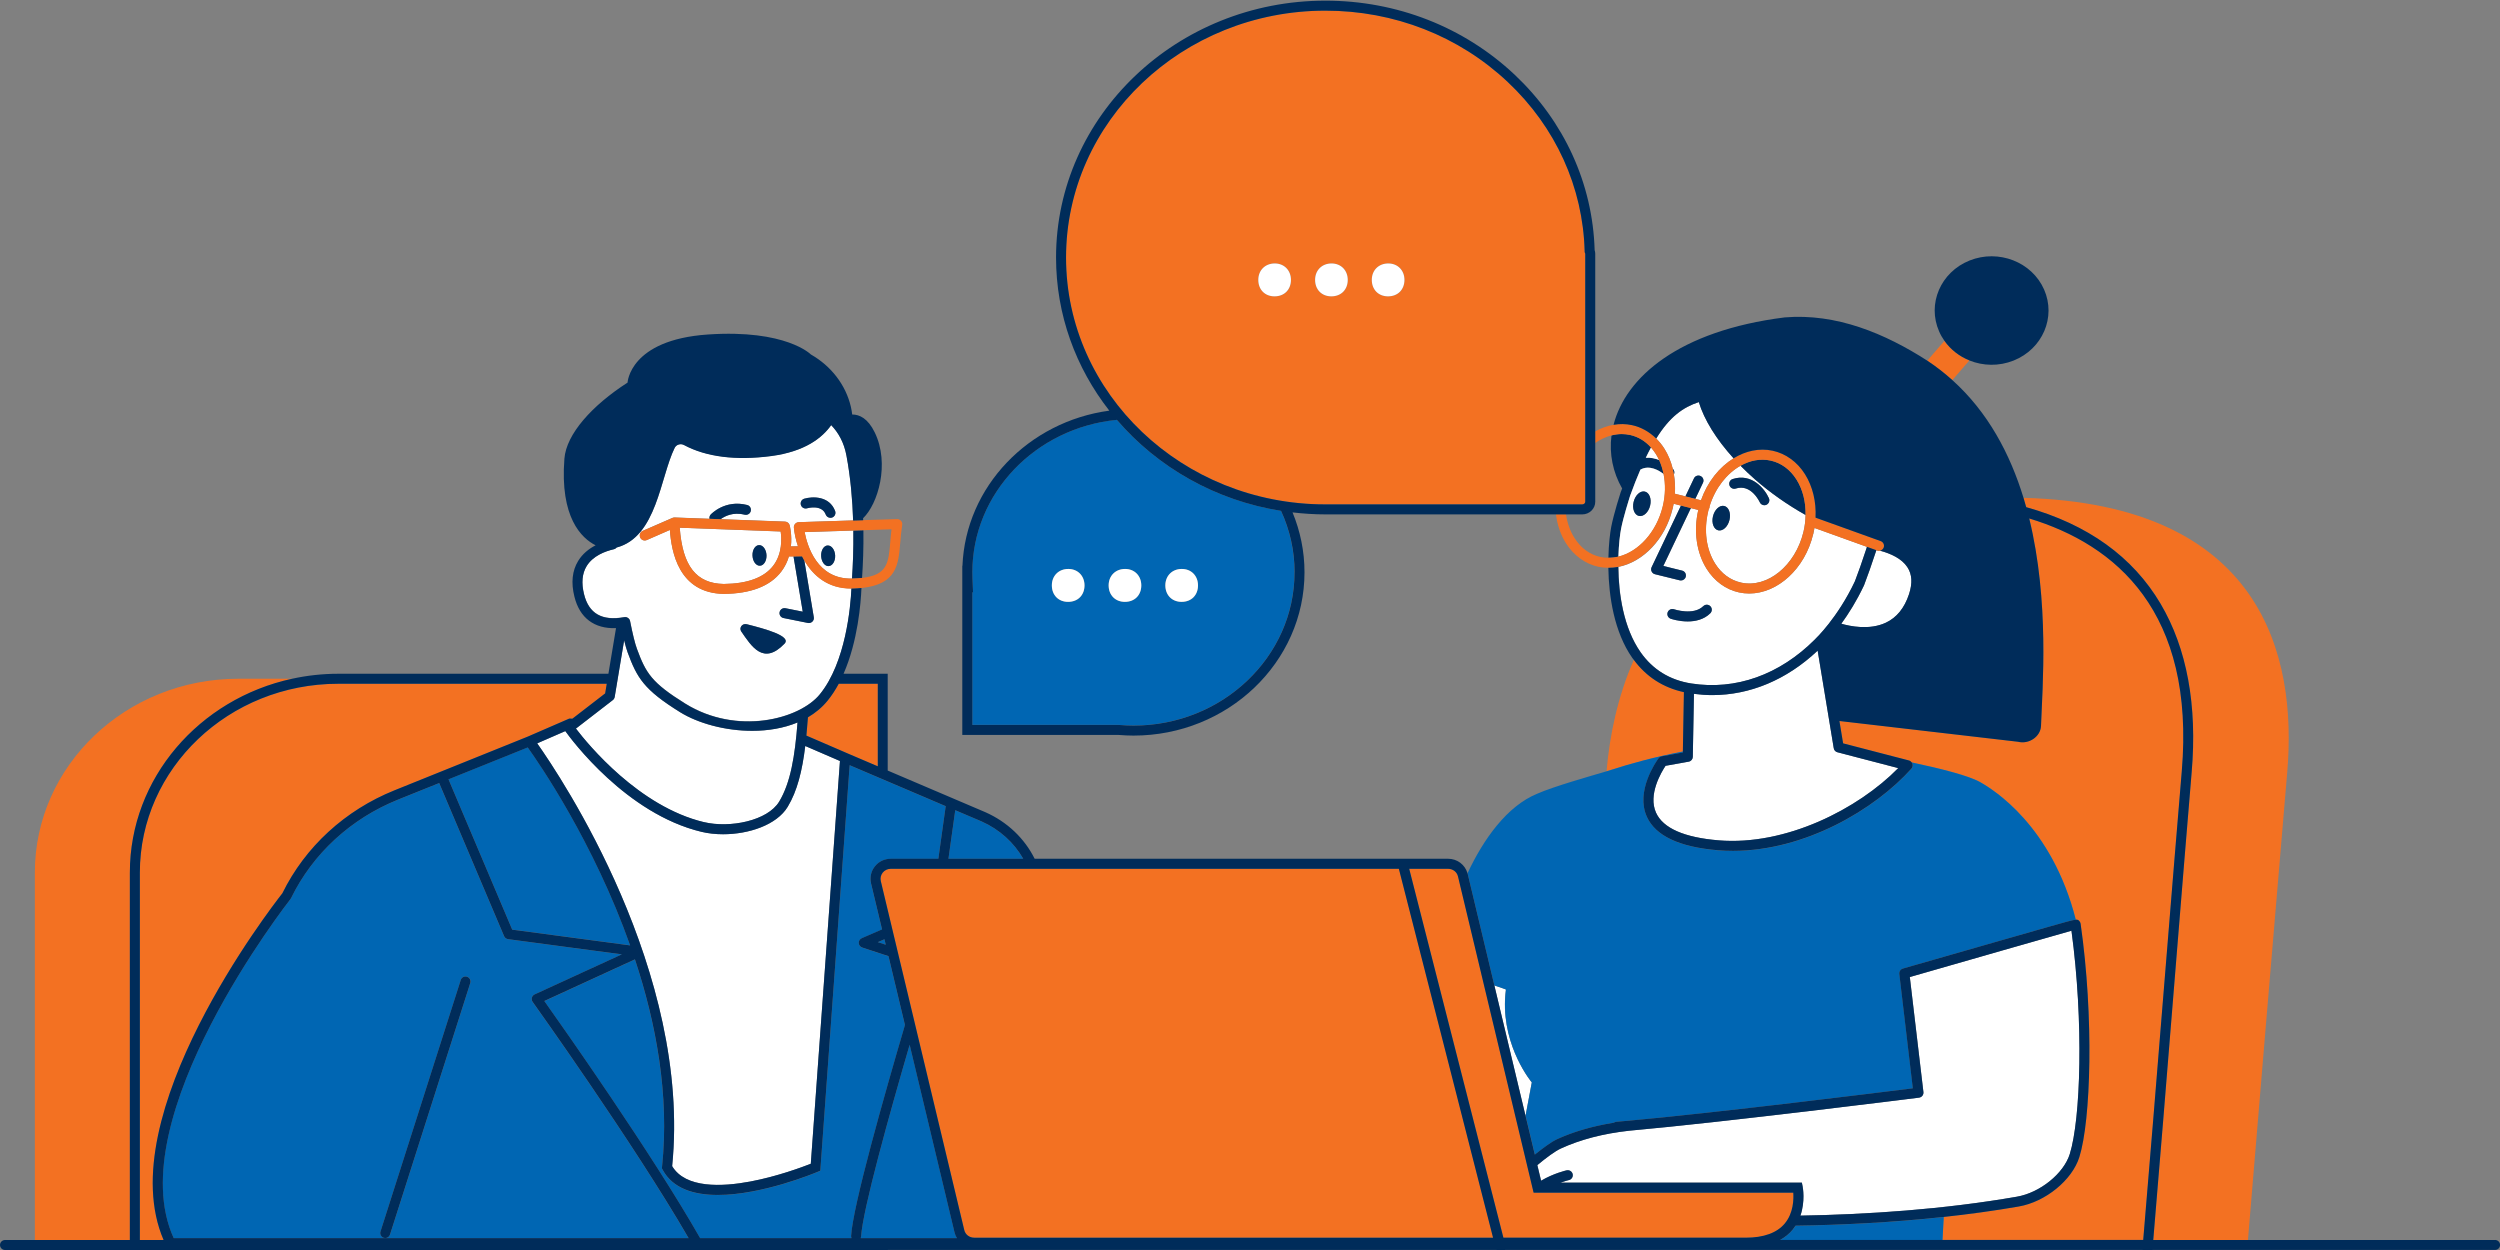 <?xml version="1.0" encoding="UTF-8"?>
<svg id="Ebene_1" data-name="Ebene 1" xmlns="http://www.w3.org/2000/svg" viewBox="0 0 500 250">
  <rect x="0" y="0" width="500" height="250" fill="#808080" stroke="none"/>
  <defs>
    <style>
      .cls-1 {
        fill: none;
      }

      .cls-1, .cls-2, .cls-3, .cls-4, .cls-5 {
        stroke-width: 0px;
      }

      .cls-2 {
        fill: #f37122;
      }

      .cls-3 {
        fill: #0066b3;
      }

      .cls-4 {
        fill: #fff;
      }

      .cls-5 {
        fill: #002c5a;
      }
    </style>
  </defs>
  <path class="cls-1" d="M316.45,102.88h-3.22c.25,1.73.81,3.34,1.68,4.72,1.28,2.03,3.08,3.35,5.2,3.82.52.11,1.05.16,1.58.16.06-2.7.32-4.92.57-6.21.5-2.61,1.83-6.74,1.89-6.91.02-.05.04-.11.06-.15.08-.21.15-.4.23-.6-1.84-3.22-2.6-6.88-2.12-10.6-1.14.29-2.24.81-3.26,1.53v11.72c0,1.39-1.17,2.53-2.6,2.53Z"/>
  <path class="cls-1" d="M172.42,115.58c5.07-.58,5.28-2.94,5.64-7.22.06-.77.13-1.62.24-2.5l-5.61.18c.04,3.52-.08,6.78-.27,9.54Z"/>
  <path class="cls-2" d="M415.15,183.94c.4-.04.51.06.68.22.16.15.26.36.3.58,2.69,18.83,2.04,39.34-.25,46.67-1.44,4.61-6.77,8.96-12.12,9.89-4.98.87-10.01,1.55-15.01,2.09l-.25,4.6h40.15c1.15-13.5,2.75-33.18,4.3-52.26,1.37-16.88,2.67-32.83,3.41-41.44,2.74-32-13.2-45.35-30.51-50.6,4.07,16.61,2.64,33.8,2.36,41.49-.08,2.13-2.4,3.73-4.61,3.17l-35.71-4.15.74,4.47,13.16,3.42c.22.06.41.2.55.38,5.76,1.22,11.37,2.63,13.67,3.93,2.62,1.48,14.35,8.7,19.15,27.52Z"/>
  <path class="cls-2" d="M432.13,120.76c5.27,8.93,7.36,20.27,6.21,33.71-.74,8.61-2.03,24.55-3.4,41.43-1.54,19-3.14,38.6-4.28,52.1h18.93c.92-11.05,5.87-70.47,7.86-93.61,1.99-23.32-5.03-53.53-52.73-54.82.19.62.36,1.24.54,1.87,12.29,3.44,21.32,9.91,26.88,19.33Z"/>
  <path class="cls-2" d="M336.58,150.29l.21-11.86c-4.15-.91-7.52-3.07-10.02-6.46-3.26,7.38-4.84,15.14-5.46,22.27.46-.14.84-.25,1.08-.33,3.47-1.12,8.45-2.52,14.19-3.62Z"/>
  <path class="cls-4" d="M301.01,199.85c.03-.64.09-1.29.17-1.95-.02-.04-.95-.35-2.31-.81l6.23,26.06,1.25-6.66s-5.8-6.91-5.35-16.63Z"/>
  <path class="cls-3" d="M298.88,197.09c1.36.46,2.29.78,2.31.81-.09.66-.14,1.31-.17,1.95-.45,9.73,5.35,16.63,5.35,16.63l-1.25,6.66,1.86,7.78c1.85-1.48,3.44-2.61,4.32-3.02,3.36-1.55,7.2-2.67,11.43-3.35.26-.12.44-.19.52-.19.75-.06,1.56-.13,2.38-.21.03,0,.07,0,.1-.01,0,0,.01,0,.02,0,17.62-1.58,50.71-5.71,56.83-6.48l-2.7-22.87c-.06-.49.25-.94.72-1.08,0,0,8.56-2.46,17.12-4.91,4.28-1.23,8.56-2.45,11.78-3.37,3.62-1.03,5.02-1.43,5.66-1.49-4.79-18.82-16.53-26.05-19.15-27.52-2.3-1.29-7.91-2.71-13.67-3.93.07.09.12.19.16.3.1.33.02.7-.21.96-7.33,8.18-21.31,16.44-35.68,16.44-1,0-2.01-.04-3.02-.12-7.69-.64-12.47-2.89-14.2-6.68-2.33-5.12,1.85-11.06,2.33-11.72.15-.21.38-.35.63-.39l4.23-.76v-.21c-5.74,1.1-10.72,2.49-14.18,3.62-.24.08-.61.19-1.08.33-3.11.92-10.56,3.02-13.89,4.49-6,2.46-10.69,9-13.93,15.91.02.07.05.13.06.19l5.32,22.26Z"/>
  <path class="cls-3" d="M359.12,245.14c-.17.27-.36.53-.57.79-.69.84-1.54,1.52-2.52,2.07h32.47l.25-4.6c-10.29,1.12-20.43,1.61-29.63,1.74Z"/>
  <path class="cls-4" d="M366.75,149.65l-3.22-19.52c-6.17,5.81-13.51,8.89-21.11,8.89-1.21,0-2.42-.1-3.63-.25l-.23,12.59c0,.48-.35.88-.82.97l-4.63.83c-.83,1.24-3.55,5.76-1.9,9.39,1.41,3.09,5.63,4.95,12.54,5.52,13.38,1.11,27.86-6.25,35.9-14.45l-12.16-3.17c-.38-.1-.67-.42-.73-.8Z"/>
  <path class="cls-2" d="M390.47,76.02l3.4-3.93c-1.99-.8-3.74-2.14-4.99-3.91l-3.43,3.96c.05.03.1.06.15.1,1.75,1.17,3.37,2.44,4.87,3.79Z"/>
  <path class="cls-5" d="M393.87,72.09c2.73,1.1,5.9,1.2,8.85.02,5.8-2.32,8.53-8.68,6.1-14.2-2.43-5.53-9.11-8.12-14.9-5.81-5.8,2.32-8.53,8.68-6.09,14.2.29.67.65,1.29,1.06,1.87,1.25,1.77,3,3.11,4.99,3.91Z"/>
  <path class="cls-5" d="M324.43,97.69c-.08.21-.15.39-.23.6-.03.05-.05.1-.06.15-.06.17-1.38,4.3-1.89,6.91-.25,1.29-.51,3.51-.57,6.21.67,0,1.34-.07,2-.23.07-2.43.31-4.42.54-5.6.43-2.25,1.56-5.85,1.79-6.55.01-.03.02-.05.03-.08.7-1.92,1.38-3.64,2.04-5.18,1.84-1.03,3.8.22,4.65.89-.2-.99-.49-1.94-.9-2.81-.83-.33-1.74-.53-2.68-.46.35-.73.7-1.41,1.05-2.05-1.16-1.3-2.59-2.16-4.22-2.51-.54-.12-1.09-.17-1.64-.17-.69,0-1.37.1-2.04.27-.48,3.72.28,7.38,2.12,10.6Z"/>
  <path class="cls-4" d="M375.46,110.12l-.2-.07c-.02.06-.03.1-.05.17-.91,2.76-1.71,5.04-2.4,6.83-1.49,3.17-3.12,5.74-4.55,7.7,1.71.5,5.62,1.34,8.9-.2,2.17-1.01,3.73-2.93,4.64-5.7.72-2.2.62-3.97-.32-5.4-1.13-1.73-3.33-2.73-5.49-3.31-.17.03-.35.04-.53-.02Z"/>
  <path class="cls-4" d="M328.08,93.93c-.67,1.54-1.34,3.26-2.04,5.18,0,.03-.02.05-.03.08-.22.71-1.35,4.31-1.79,6.55-.23,1.17-.46,3.17-.54,5.6,4.01-.97,7.64-4.87,8.89-10.09.53-2.2.56-4.41.16-6.43-.85-.68-2.81-1.92-4.65-.89ZM330.03,101.1c-.32,1.35-1.31,2.28-2.23,2.09-.91-.2-1.4-1.45-1.08-2.79.32-1.35,1.31-2.28,2.23-2.09.91.19,1.4,1.45,1.08,2.79Z"/>
  <path class="cls-4" d="M334.55,93.75s.02.02.03.02c.3.3.37.74.21,1.11.21,1.25.28,2.55.19,3.87l2.1.53,1.71-3.6c.24-.5.83-.71,1.33-.47.5.24.71.83.47,1.33l-1.54,3.23,1.16.29c1.28-3.69,3.67-6.64,6.51-8.39-3.45-3.8-5.88-7.72-6.95-11.25-3.15,1.05-5.82,2.93-8.52,7.29.61.6,1.17,1.28,1.64,2.04.76,1.21,1.31,2.56,1.67,4Z"/>
  <path class="cls-4" d="M331.83,92.01c-.19-.41-.4-.81-.64-1.19-.3-.48-.63-.91-.98-1.31-.35.64-.7,1.31-1.05,2.05.94-.08,1.85.13,2.68.46Z"/>
  <path class="cls-4" d="M348.22,116.52c5.27,1.15,10.85-3.41,12.47-10.16.27-1.13.4-2.26.42-3.37-3.63-2.04-7.07-4.45-10.15-7.15-1.01-.88-1.96-1.79-2.86-2.7-2.73,1.54-5.05,4.43-6.18,8.08,0,.1,0,.19-.03.29-.03.12-.08.23-.15.33-.04.14-.07.28-.11.42-.91,3.79-.4,7.6,1.38,10.44,1.28,2.03,3.08,3.35,5.2,3.81ZM346.54,95.8c3.81-1.24,6.41,1.97,7.24,3.83.23.5,0,1.1-.5,1.32-.13.06-.27.09-.41.09-.38,0-.74-.22-.91-.59-.07-.15-1.75-3.74-4.81-2.75-.53.17-1.09-.12-1.26-.64s.12-1.09.64-1.26ZM342.59,103.28c.32-1.35,1.31-2.28,2.23-2.09.91.19,1.4,1.45,1.08,2.79-.32,1.35-1.31,2.28-2.23,2.09-.91-.2-1.4-1.45-1.08-2.79Z"/>
  <path class="cls-4" d="M362.64,106.83c-1.66,6.96-7.14,11.87-12.79,11.87-.68,0-1.37-.07-2.05-.22-2.62-.57-4.92-2.24-6.46-4.7-2.04-3.25-2.65-7.54-1.68-11.79l-1.48-.37-5.51,11.58,3.76.93c.54.13.86.67.73,1.21-.11.46-.52.76-.97.76-.08,0-.16,0-.24-.03l-4.95-1.22c-.29-.07-.54-.27-.66-.54-.13-.27-.13-.59,0-.86l5.87-12.32-1.47-.37c-.06.32-.13.64-.2.97-1.47,6.15-5.94,10.69-10.86,11.66.06,5.39,1.03,12.18,4.46,17.07,2.43,3.46,5.83,5.56,10.12,6.24,8.9,1.4,17.69-1.73,24.76-8.82.02-.03.05-.05.07-.08.04-.04,4.45-4.18,7.91-11.53.65-1.7,1.44-3.94,2.32-6.6.03-.11.05-.2.08-.3l-10.49-3.78c-.07.41-.15.83-.25,1.24ZM342.06,122.65c-1.3,1.28-3.02,1.63-4.52,1.63-1.79,0-3.28-.5-3.39-.54-.52-.18-.8-.75-.62-1.27s.75-.8,1.27-.62c.04.01,3.89,1.31,5.86-.63.39-.39,1.03-.38,1.41.01.39.39.38,1.03-.01,1.41Z"/>
  <path class="cls-5" d="M330.33,114.3c.13.27.37.47.66.54l4.95,1.22c.08.02.16.03.24.03.45,0,.86-.3.97-.76.13-.54-.19-1.08-.73-1.21l-3.76-.93,5.51-11.58-1.98-.5-5.87,12.32c-.13.27-.13.59,0,.86Z"/>
  <path class="cls-5" d="M347.15,97.71c3.05-.99,4.74,2.6,4.81,2.75.17.37.53.59.91.59.14,0,.28-.03.41-.09.5-.23.73-.82.5-1.32-.84-1.87-3.44-5.07-7.24-3.83-.53.17-.81.73-.64,1.26s.73.81,1.26.64Z"/>
  <path class="cls-5" d="M334.58,93.78s-.02-.02-.03-.02c.09.37.17.75.23,1.13.16-.37.09-.81-.21-1.11Z"/>
  <path class="cls-5" d="M340.12,95.21c-.5-.24-1.1-.03-1.33.47l-1.71,3.6,1.98.5,1.54-3.23c.24-.5.03-1.09-.47-1.33Z"/>
  <path class="cls-5" d="M361.11,103c.05-2.61-.55-5.08-1.81-7.08-1.28-2.03-3.08-3.35-5.2-3.81-2.04-.44-4.12-.02-6,1.04.9.91,1.85,1.81,2.86,2.7,3.08,2.7,6.51,5.1,10.15,7.15Z"/>
  <path class="cls-5" d="M340.66,121.23c-1.96,1.93-5.82.64-5.86.63-.52-.18-1.09.1-1.27.62s.09,1.09.62,1.27c.11.04,1.6.54,3.39.54,1.5,0,3.22-.35,4.52-1.63.39-.39.4-1.02.01-1.41-.39-.39-1.02-.4-1.41-.01Z"/>
  <path class="cls-5" d="M343.67,106.07c.91.19,1.91-.74,2.23-2.09.32-1.35-.17-2.6-1.08-2.79-.91-.2-1.91.74-2.23,2.09-.32,1.35.17,2.6,1.08,2.79Z"/>
  <path class="cls-5" d="M326.72,100.4c-.32,1.35.17,2.6,1.08,2.79.91.19,1.91-.74,2.23-2.09.32-1.35-.17-2.6-1.08-2.79-.91-.2-1.91.74-2.23,2.09Z"/>
  <path class="cls-2" d="M334.52,101.72c.08-.32.14-.64.2-.97l1.47.37,1.98.5,1.48.37c-.97,4.25-.36,8.54,1.68,11.79,1.55,2.46,3.84,4.13,6.46,4.7.68.15,1.36.22,2.05.22,5.65,0,11.13-4.91,12.79-11.87.1-.41.18-.83.25-1.24l10.49,3.78,1.89.68.2.07c.18.07.36.06.53.02.33-.07.63-.28.75-.63.19-.52-.08-1.09-.6-1.28l-13.03-4.69c.16-3.18-.57-6.23-2.11-8.69-1.55-2.46-3.84-4.13-6.47-4.7-2.68-.58-5.41.03-7.82,1.52-2.84,1.75-5.22,4.7-6.51,8.39l-1.16-.29-1.98-.5-2.1-.53c.09-1.32.02-2.62-.19-3.87-.06-.38-.14-.76-.23-1.13-.35-1.44-.91-2.79-1.67-4-.48-.76-1.04-1.44-1.64-2.04-1.36-1.35-3.01-2.28-4.83-2.67-1.23-.27-2.48-.28-3.7-.07-1.26.21-2.5.67-3.67,1.32v2.33c1.03-.72,2.13-1.24,3.26-1.53.67-.17,1.36-.27,2.04-.27.55,0,1.09.06,1.64.17,1.63.35,3.06,1.21,4.22,2.51.35.4.68.83.98,1.31.24.38.45.78.64,1.19.41.88.7,1.82.9,2.81.4,2.02.37,4.23-.16,6.43-1.25,5.22-4.88,9.11-8.89,10.09-.66.16-1.33.24-2,.23-.53,0-1.05-.05-1.58-.16-2.12-.46-3.92-1.78-5.2-3.82-.87-1.38-1.43-3-1.68-4.72h-2.01c.26,2.11.93,4.09,2,5.79,1.55,2.46,3.85,4.13,6.47,4.71.66.14,1.33.2,2,.2.66,0,1.32-.06,1.98-.19,4.92-.97,9.38-5.5,10.86-11.66ZM341.64,102.27c.03-.14.07-.28.11-.42.07-.1.12-.21.15-.33.02-.1.03-.2.03-.29,1.13-3.65,3.45-6.54,6.18-8.08,1.88-1.06,3.96-1.48,6-1.04,2.12.46,3.92,1.78,5.2,3.81,1.26,2,1.86,4.47,1.81,7.08-.02,1.11-.15,2.24-.42,3.37-1.61,6.75-7.2,11.31-12.47,10.16-2.12-.46-3.92-1.78-5.2-3.81-1.79-2.84-2.29-6.65-1.38-10.44Z"/>
  <path class="cls-4" d="M313.35,234.06c.54-.11,1.07.22,1.19.76.12.54-.22,1.07-.76,1.19-.02,0-.7.16-1.67.51h48.27l.16.81c.03.15.55,2.91-.45,5.79,13.33-.23,28.57-1.22,43.31-3.79,4.6-.8,9.34-4.62,10.56-8.52,2.19-6.98,2.81-26.42.34-44.67-4.48,1.26-22.02,6.29-32.33,9.26l2.72,23.01c.06.54-.32,1.04-.87,1.11-.4.05-38.64,4.88-58.02,6.62-5.16.57-9.76,1.77-13.66,3.57-1.12.52-2.82,1.77-4.66,3.3l.75,3.12c2.5-1.48,4.99-2.05,5.13-2.08Z"/>
  <path class="cls-2" d="M25.97,174.52c0-18.89,13.89-34.74,32.44-38.77h-10.75c-22.47,0-40.69,17.36-40.69,38.77v73.48h19v-73.48Z"/>
  <path class="cls-2" d="M175.56,153.26v-16.51h-7.81c-.64,1.2-1.38,2.34-2.22,3.37-1.11,1.37-2.46,2.48-3.95,3.35-.09,1.27-.19,2.48-.31,3.65l8.4,3.63,5.88,2.51Z"/>
  <path class="cls-2" d="M56.47,178.66c4.57-9.3,12.54-16.62,22.46-20.61l26.6-10.72,8.32-3.62h.24s.35.04.35.04l.06-.02,6.53-5.04.32-1.93h-53.69c-21.88,0-39.69,16.94-39.69,37.77v73.48h4.75c-10.72-24.84,21.57-66.57,23.75-69.34Z"/>
  <path class="cls-3" d="M196.31,164.29l-5.26-2.24-1.36,9.71h14.96c-1.87-3.25-4.75-5.87-8.34-7.47Z"/>
  <path class="cls-3" d="M89.7,155.86l12.74,30.06,23.59,3.15c-7.3-20.59-18.15-36.35-20.48-39.6l-15.85,6.38Z"/>
  <path class="cls-3" d="M106.37,199.54c.08-.29.28-.53.55-.65l17.44-8.01-22.76-3.04c-.35-.05-.65-.28-.79-.6l-12.98-30.62-8.18,3.29c-9.49,3.82-17.11,10.83-21.45,19.73l-.11.18c-.35.44-34.32,43.83-23.36,67.82h102.98c-10.87-18.82-30.98-46.96-31.19-47.25-.17-.24-.23-.55-.15-.84ZM94.06,196.6l-16.05,50.3c-.14.43-.53.7-.95.7-.1,0-.2-.01-.3-.05-.53-.17-.82-.73-.65-1.26l16.05-50.3c.17-.53.73-.82,1.26-.65.53.17.82.73.65,1.26Z"/>
  <path class="cls-3" d="M180.99,205.02l-3.29-13.77-5.26-1.73c-.39-.13-.67-.49-.69-.9-.02-.41.22-.8.6-.96l4.06-1.76-2.2-9.2c-.28-1.19-.01-2.42.75-3.39.77-.98,1.93-1.54,3.18-1.54h9.53l1.47-10.52-19.21-8.19-5.87,81.1-.57.24c-.67.28-11.1,4.61-19.92,4.61-4.74,0-9.02-1.25-11.05-5.06l-.14-.27.03-.31c1.5-14.34-1.21-28.73-5.42-41.48l-18.13,8.33c3.74,5.27,21.51,30.49,31.17,47.43h30.28c-.06-.14-.09-.28-.08-.44.37-6.06,6.59-27.99,10.77-42.18Z"/>
  <path class="cls-3" d="M181.93,208.94c-4.08,14-9.39,33.01-9.71,38.37,0,.11-.04.22-.08.31h19.26c-.22-.36-.39-.75-.49-1.17l-8.97-37.51Z"/>
  <polygon class="cls-3" points="176.89 187.85 175.56 188.43 177.15 188.96 176.89 187.85"/>
  <path class="cls-5" d="M93.41,195.35c-.52-.17-1.09.12-1.26.65l-16.05,50.3c-.17.53.12,1.09.65,1.26.1.03.2.05.3.05.42,0,.82-.27.95-.7l16.05-50.3c.17-.53-.12-1.09-.65-1.26Z"/>
  <path class="cls-4" d="M144.61,166.85c-1.5,0-2.97-.16-4.3-.48-15.06-3.6-26.07-18.49-27.25-20.15l-5.62,2.45c4.77,6.75,30.9,45.75,26.99,84.56,2.66,4.46,9.95,4.14,15.66,3.07,5.4-1.02,10.42-2.9,12.07-3.55l5.83-80.55-6.94-3c-.6,4.93-1.59,8.98-3.51,12.16-2.2,3.64-7.8,5.49-12.93,5.49Z"/>
  <path class="cls-4" d="M140.78,164.43c5.19,1.24,12.72-.25,15.05-4.1,2.28-3.78,3.15-9.09,3.67-15.83-2.78,1.15-5.92,1.67-9.06,1.67-5.4,0-10.81-1.49-14.43-3.73-7.21-4.48-8.6-6.84-10.49-11.96-.22-.6-.45-1.4-.7-2.41l-1.89,11.33c-.04.25-.18.47-.38.63l-7.38,5.7c2.46,3.22,12.64,15.61,25.6,18.71Z"/>
  <path class="cls-4" d="M160.86,112.07l1.9,11.37c.05.32-.05.65-.29.88-.19.18-.44.28-.7.28-.07,0-.13,0-.2-.02l-4.87-.98c-.54-.11-.89-.64-.78-1.18.11-.54.64-.89,1.18-.78l3.45.69-1.85-11.06h-.91c-.31,1.03-.79,2.07-1.53,3.04-2.21,2.91-6.08,4.41-11.49,4.46-9.07-.14-10.48-8.47-10.79-12.79l-4.62,2.02c-.51.23-1.1,0-1.32-.52-.22-.51,0-1.1.52-1.32l5.94-2.59h0s0,0,0,0t0,0h0s0,0,0,0c0,0,0,0,0,0,.15-.06.3-.09.45-.08l6.96.26c-.05-.29.02-.6.23-.84.11-.12,2.86-3.04,7.29-1.92.54.13.86.68.73,1.21-.13.54-.69.86-1.21.73-2.34-.59-4.02.32-4.82.9l12.88.48c.44.02.82.32.93.74.03.13.5,1.94.25,4.22l1.41-.02c-.46-1.35-.72-2.66-.82-3.73-.03-.27.06-.55.25-.75.18-.21.44-.33.72-.34l10.89-.35c-.13-4.1-.51-8.59-1.34-13.01-.49-2.58-1.59-4.56-3.05-6.07-1.75,2.5-5.2,5.29-12.01,6.19-7.07.93-13.03.16-17.41-2.2-.68-.37-1.55-.11-1.89.57-2.9,5.92-3.56,17.8-11.6,19.92-.14.16-.31.29-.54.34-1.8.42-4.21,1.34-5.46,3.38-.9,1.47-1.08,3.36-.52,5.62.96,3.89,3.6,5.4,8.05,4.59.06-.01.12-.02.18-.02.47,0,.89.33.98.81.52,2.63.98,4.5,1.37,5.55,1.78,4.85,2.92,6.77,9.67,10.96,10.3,6.39,22.82,3.16,26.92-1.88,5.19-6.38,6.14-17.55,6.31-21.14-4.72.03-7.69-2.59-9.44-5.64ZM160.85,99.74c1.64-.48,5.03-.58,6.17,2.47.19.52-.07,1.09-.59,1.29-.11.04-.23.06-.35.06-.41,0-.79-.25-.94-.65-.77-2.07-3.62-1.29-3.74-1.25-.53.15-1.08-.15-1.24-.68-.15-.53.15-1.08.68-1.24ZM156.9,128.73c-4.26,4.43-6.62.47-8.64-2.43-.51-.73.19-1.69,1.09-1.46,3.81.95,8.99,2.39,7.55,3.89Z"/>
  <path class="cls-4" d="M135.95,105.55c.56,7.68,3.31,11.16,8.82,11.25,4.73-.05,8.06-1.28,9.88-3.66,1.85-2.41,1.68-5.47,1.48-6.84l-20.18-.75ZM151.99,113.15c-.77.03-1.44-.87-1.49-2-.05-1.14.53-2.09,1.3-2.12.77-.03,1.44.86,1.5,2,.05,1.14-.53,2.09-1.31,2.12Z"/>
  <path class="cls-4" d="M170.4,115.72c.17-2.5.32-5.84.27-9.61l-9.75.31c.51,2.68,2.47,9.47,9.48,9.3ZM165.53,109.09c.77-.03,1.44.87,1.5,2,.05,1.14-.53,2.09-1.31,2.12-.77.03-1.44-.87-1.49-2.01-.05-1.14.53-2.09,1.3-2.12Z"/>
  <path class="cls-5" d="M170.4,115.72s.06,0,.09,0c.71-.02,1.34-.07,1.92-.13.19-2.77.32-6.02.27-9.54l-2.01.06c.05,3.77-.1,7.11-.27,9.61Z"/>
  <path class="cls-5" d="M157.1,121.65c-.54-.11-1.07.24-1.18.78-.11.54.24,1.07.78,1.18l4.87.98c.07.01.13.02.2.02.26,0,.51-.1.7-.28.24-.23.35-.56.29-.88l-1.9-11.37c-.15-.27-.3-.54-.44-.82-.04,0-.07,0-.11,0l-1.61.02,1.85,11.06-3.45-.69Z"/>
  <path class="cls-5" d="M165.72,113.22c.77-.03,1.36-.98,1.31-2.12-.05-1.14-.72-2.04-1.5-2-.77.03-1.36.98-1.3,2.12.05,1.14.72,2.04,1.49,2.01Z"/>
  <path class="cls-5" d="M151.8,109.02c-.77.03-1.36.98-1.3,2.12.05,1.14.72,2.04,1.49,2,.77-.03,1.36-.98,1.31-2.12-.05-1.14-.72-2.04-1.5-2Z"/>
  <path class="cls-5" d="M161.41,101.66c.12-.04,2.96-.82,3.74,1.25.15.4.53.65.94.65.12,0,.23-.02.35-.06.52-.19.78-.77.59-1.29-1.14-3.05-4.53-2.95-6.17-2.47-.53.16-.83.71-.68,1.24.15.53.71.84,1.24.68Z"/>
  <path class="cls-5" d="M148.94,102.94c.53.13,1.08-.19,1.21-.73.13-.54-.19-1.08-.73-1.21-4.43-1.12-7.17,1.8-7.29,1.92-.22.24-.28.54-.23.84l2.22.08c.8-.59,2.48-1.49,4.82-.9Z"/>
  <path class="cls-5" d="M149.35,124.85c-.9-.23-1.6.73-1.09,1.46,2.02,2.9,4.39,6.86,8.64,2.43,1.43-1.49-3.74-2.93-7.55-3.89Z"/>
  <path class="cls-2" d="M159.74,104.45c-.28,0-.54.13-.72.34-.18.21-.27.48-.25.75.1,1.07.36,2.38.82,3.73l-1.41.02c.25-2.28-.22-4.1-.25-4.22-.11-.42-.49-.73-.93-.74l-12.88-.48-2.22-.08-6.96-.26c-.15,0-.3.02-.45.08,0,0,0,0,0,0,0,0,0,0,0,0h0s0,0,0,0c0,0,0,0,0,0h0l-5.94,2.59c-.51.22-.74.81-.52,1.32.22.51.81.74,1.32.52l4.62-2.02c.31,4.32,1.73,12.65,10.79,12.79,5.41-.06,9.28-1.56,11.49-4.46.74-.97,1.23-2.01,1.53-3.03h.91s1.61-.04,1.61-.04c.04,0,.07,0,.11,0,.14.28.29.55.44.82,1.75,3.05,4.72,5.68,9.44,5.64.09,0,.17,0,.26,0,.63-.02,1.21-.06,1.75-.12,7.04-.73,7.38-4.61,7.75-9.07.09-1.13.19-2.3.39-3.55.05-.29-.04-.59-.24-.82-.2-.22-.53-.37-.78-.34l-6.78.21-2.01.06-10.89.35ZM154.65,113.13c-1.82,2.38-5.16,3.61-9.88,3.66-5.51-.09-8.25-3.57-8.82-11.25l20.18.75c.2,1.37.36,4.42-1.48,6.84ZM172.69,106.04l5.61-.18c-.11.89-.18,1.73-.24,2.5-.36,4.28-.57,6.64-5.64,7.22-.58.07-1.21.11-1.92.13-.03,0-.06,0-.09,0-7.01.17-8.97-6.62-9.48-9.3l9.75-.31,2.01-.06Z"/>
  <path class="cls-3" d="M223.37,83.96c-16.21,1.59-28.91,14.66-28.91,30.49,0,.44.01.87.03,1.31l.11,2.78-.14-.16v26.6h29.35c1.1.09,2.01.13,2.87.13,17.77,0,32.22-13.75,32.22-30.66,0-4.37-.97-8.53-2.71-12.29-13.16-2.09-24.73-8.75-32.83-18.2ZM213.61,120.37c-1.92,0-3.24-1.41-3.24-3.29s1.37-3.29,3.29-3.29,3.24,1.36,3.24,3.29-1.26,3.29-3.29,3.29ZM224.96,120.37c-1.92,0-3.24-1.41-3.24-3.29s1.37-3.29,3.29-3.29,3.24,1.36,3.24,3.29-1.27,3.29-3.29,3.29ZM236.31,120.37c-1.92,0-3.24-1.41-3.24-3.29s1.37-3.29,3.29-3.29,3.24,1.36,3.24,3.29-1.26,3.29-3.29,3.29Z"/>
  <path class="cls-4" d="M213.66,113.79c-1.92,0-3.29,1.36-3.29,3.29s1.31,3.29,3.24,3.29c2.03,0,3.29-1.41,3.29-3.29s-1.32-3.29-3.24-3.29Z"/>
  <path class="cls-4" d="M225.02,113.79c-1.92,0-3.29,1.36-3.29,3.29s1.32,3.29,3.24,3.29c2.03,0,3.29-1.41,3.29-3.29s-1.32-3.29-3.24-3.29Z"/>
  <path class="cls-4" d="M236.36,113.79c-1.92,0-3.29,1.36-3.29,3.29s1.32,3.29,3.24,3.29c2.03,0,3.29-1.41,3.29-3.29s-1.31-3.29-3.24-3.29Z"/>
  <path class="cls-2" d="M317.05,100.35v-49.56c0-.06-.01-.13-.04-.18l-.08-.18v-.19c-.34-12.8-5.8-24.81-15.37-33.83-9.77-9.21-22.73-14.28-36.48-14.28-28.6,0-51.87,22.15-51.87,49.37s23.27,49.37,51.87,49.37h51.37c.33,0,.6-.24.6-.53ZM254.9,59.27c-1.92,0-3.24-1.41-3.24-3.29s1.37-3.29,3.29-3.29,3.24,1.36,3.24,3.29-1.26,3.29-3.29,3.29ZM266.25,59.27c-1.92,0-3.24-1.41-3.24-3.29s1.37-3.29,3.29-3.29,3.24,1.36,3.24,3.29-1.27,3.29-3.29,3.29ZM277.6,59.27c-1.92,0-3.24-1.41-3.24-3.29s1.37-3.29,3.29-3.29,3.24,1.36,3.24,3.29-1.26,3.29-3.29,3.29Z"/>
  <path class="cls-5" d="M316.45,102.88c1.43,0,2.6-1.13,2.6-2.53v-49.56c0-.26-.04-.52-.12-.77-.39-13.27-6.07-25.72-15.99-35.07C292.79,5.39,279.34.13,265.08.13c-29.7,0-53.87,23.05-53.87,51.37,0,11.47,3.96,22.07,10.65,30.63-16.16,2.19-28.73,15.18-29.37,31.04l-.03-.03v33.85h31.27c1.07.08,2.04.13,2.95.13,18.87,0,34.22-14.65,34.22-32.66,0-4.23-.86-8.26-2.39-11.98,2.15.25,4.34.4,6.57.4h51.37ZM258.91,114.46c0,16.91-14.46,30.66-32.22,30.66-.86,0-1.77-.04-2.87-.13h-29.35v-26.6l.14.16-.11-2.78c-.02-.44-.03-.87-.03-1.31,0-15.84,12.69-28.91,28.91-30.49,8.11,9.46,19.67,16.11,32.83,18.2,1.74,3.77,2.71,7.92,2.71,12.29ZM265.08,100.88c-28.6,0-51.87-22.15-51.87-49.37S236.48,2.13,265.08,2.13c13.75,0,26.71,5.07,36.48,14.28,9.58,9.02,15.04,21.04,15.37,33.83v.19s.08.18.08.18c.02.05.04.12.04.18v49.56c0,.29-.27.53-.6.53h-51.37Z"/>
  <path class="cls-4" d="M254.95,52.69c-1.92,0-3.29,1.36-3.29,3.29s1.31,3.29,3.24,3.29c2.03,0,3.29-1.41,3.29-3.29s-1.32-3.29-3.24-3.29Z"/>
  <path class="cls-4" d="M266.31,52.69c-1.92,0-3.29,1.36-3.29,3.29s1.32,3.29,3.24,3.29c2.03,0,3.29-1.41,3.29-3.29s-1.32-3.29-3.24-3.29Z"/>
  <path class="cls-4" d="M277.65,52.69c-1.92,0-3.29,1.36-3.29,3.29s1.32,3.29,3.24,3.29c2.03,0,3.29-1.41,3.29-3.29s-1.31-3.29-3.24-3.29Z"/>
  <path class="cls-2" d="M356.99,244.67c1.71-2.07,1.77-4.8,1.68-6.14h-51.94l-15.12-63.23c-.22-.91-1.03-1.54-1.98-1.54h-7.78l18.84,73.78h48.45c3.64,0,6.29-.96,7.86-2.87Z"/>
  <path class="cls-2" d="M178.15,173.75c-.64,0-1.22.28-1.61.78-.38.48-.51,1.09-.37,1.68l16.69,69.78c.22.91,1.03,1.54,1.98,1.54h103.79l-18.84-73.78h-101.63Z"/>
  <path class="cls-5" d="M499,248h-68.35c1.15-13.5,2.74-33.1,4.28-52.1,1.37-16.88,2.67-32.82,3.4-41.43,1.15-13.44-.94-24.78-6.21-33.71-5.56-9.42-14.59-15.89-26.88-19.33-.17-.62-.35-1.25-.54-1.87-2.68-8.76-7.09-17.12-14.24-23.55-1.5-1.35-3.12-2.62-4.87-3.79-.05-.03-.1-.06-.15-.1-8.43-5.42-18.16-9.5-28.5-8.64-21.23,2.67-31.82,12-34.23,21.48,1.22-.21,2.47-.2,3.7.07,1.81.39,3.46,1.33,4.83,2.67,2.7-4.37,5.37-6.25,8.52-7.29,1.07,3.54,3.5,7.45,6.95,11.25,2.41-1.48,5.14-2.1,7.82-1.52,2.62.57,4.92,2.24,6.47,4.7,1.54,2.46,2.27,5.51,2.11,8.69l13.03,4.69c.52.19.79.76.6,1.28-.12.34-.42.56-.75.63,2.16.58,4.36,1.58,5.49,3.31.94,1.43,1.04,3.2.32,5.4-.91,2.77-2.47,4.68-4.64,5.7-3.28,1.53-7.19.7-8.9.2,1.43-1.96,3.06-4.54,4.55-7.7.69-1.79,1.49-4.07,2.4-6.83.02-.07.03-.11.05-.17l-1.89-.68c-.03.1-.05.18-.08.3-.87,2.66-1.66,4.91-2.32,6.6-3.46,7.34-7.87,11.49-7.91,11.53-.03.02-.05.05-.07.08-7.07,7.09-15.86,10.22-24.76,8.82-4.29-.68-7.69-2.78-10.12-6.24-3.43-4.9-4.4-11.68-4.46-17.07-.65.13-1.31.19-1.98.19.09,5.69,1.15,12.82,4.8,18.03.09.13.19.24.29.37,2.5,3.39,5.87,5.56,10.02,6.46l-.21,11.86v.21s-4.23.76-4.23.76c-.25.05-.48.19-.63.39-.48.66-4.66,6.6-2.33,11.72,1.73,3.8,6.51,6.04,14.2,6.68,1.01.08,2.01.12,3.02.12,14.37,0,28.35-8.26,35.68-16.44.23-.26.31-.62.21-.96-.03-.11-.09-.21-.16-.3-.13-.18-.32-.32-.55-.38l-13.16-3.42-.74-4.47,35.71,4.15c2.21.56,4.53-1.04,4.61-3.17.28-7.69,1.71-24.88-2.36-41.49,17.3,5.25,33.24,18.6,30.51,50.6-.74,8.61-2.03,24.56-3.41,41.44-1.55,19.08-3.15,38.76-4.3,52.26h-72.62c.98-.55,1.83-1.23,2.52-2.07.21-.26.4-.52.57-.79,9.19-.13,19.33-.63,29.63-1.74,5-.54,10.03-1.23,15.01-2.09,5.35-.93,10.68-5.28,12.12-9.89,2.3-7.34,2.94-27.84.25-46.67-.03-.22-.14-.42-.3-.58-.17-.16-.27-.25-.68-.22-.64.06-2.04.46-5.66,1.49-3.21.92-7.5,2.14-11.78,3.37-8.56,2.45-17.12,4.91-17.12,4.91-.47.13-.77.59-.72,1.08l2.7,22.87c-6.12.77-39.21,4.89-56.83,6.48,0,0-.01,0-.02,0-.03,0-.07,0-.1.01-.83.07-1.63.14-2.38.21-.08,0-.26.08-.52.19-4.23.68-8.07,1.8-11.43,3.35-.88.41-2.48,1.54-4.32,3.02l-1.86-7.78-6.23-26.06-5.32-22.26c-.02-.07-.04-.13-.06-.19-.5-1.7-2.05-2.88-3.87-2.88h-82.69c-2.04-4.09-5.47-7.36-9.83-9.3l-19.56-8.34v-19.36h-8.83c2.88-6.56,3.46-14.23,3.58-17.15-.55.06-1.12.1-1.75.12-.09,0-.17,0-.26,0-.17,3.59-1.12,14.76-6.31,21.14-4.09,5.04-16.62,8.27-26.92,1.88-6.74-4.19-7.88-6.1-9.67-10.96-.39-1.05-.85-2.92-1.37-5.55-.09-.48-.51-.81-.98-.81-.06,0-.12,0-.18.02-4.46.81-7.09-.7-8.05-4.59-.56-2.26-.38-4.15.52-5.62,1.25-2.04,3.66-2.97,5.46-3.38.22-.05.4-.18.54-.34,8.04-2.13,8.69-14,11.6-19.92.33-.68,1.2-.94,1.89-.57,4.38,2.36,10.34,3.13,17.41,2.2,6.81-.9,10.26-3.69,12.01-6.19,1.46,1.51,2.57,3.49,3.05,6.07.83,4.42,1.21,8.91,1.34,13.01l2.01-.06c0-.14,0-.27-.01-.41,2.94-2.79,5.4-10.87,2.32-17.17-1.36-2.78-3.02-3.57-4.5-3.57-.06-.5-.15-1.01-.26-1.51-1.02-4.42-3.97-8.2-8.01-10.5h0s-4.96-5.06-20.61-3.99c-15.65,1.07-16.05,9.62-16.05,9.62-7.11,4.57-12.25,10.3-12.63,15.21-.92,11.77,3.41,15.9,6.24,17.33-1.33.69-2.61,1.69-3.49,3.13-1.19,1.94-1.45,4.35-.75,7.14,1.05,4.27,3.98,6.45,8.32,6.3l-1.52,9.12h-54.02c-3.18,0-6.28.35-9.25,1-18.55,4.03-32.44,19.88-32.44,38.77v73.48H1c-.55,0-1,.45-1,1s.45,1,1,1h24.97v.37h113.31c.18.32.52.5.87.5.16,0,.33-.04.48-.13.16-.09.28-.23.36-.38h36.57v-.37h121.74c.18.3.5.5.85.5.08,0,.17,0,.25-.03.27-.07.49-.24.62-.47h127.48c.01.5.39.93.9.98.03,0,.06,0,.09,0,.51,0,.95-.39,1-.92,0-.02,0-.04,0-.06h68.52c.55,0,1-.45,1-1s-.45-1-1-1ZM379.65,153.62c-8.04,8.2-22.52,15.56-35.9,14.45-6.92-.57-11.14-2.43-12.54-5.52-1.65-3.63,1.07-8.15,1.9-9.39l4.63-.83c.47-.08.81-.49.82-.97l.23-12.59c1.21.16,2.43.25,3.63.25,7.61,0,14.94-3.07,21.11-8.89l3.22,19.52c.06.39.35.71.73.8l12.16,3.17ZM312.13,229.72c3.9-1.8,8.5-3,13.66-3.57,19.38-1.74,57.62-6.57,58.02-6.62.54-.07.93-.56.87-1.11l-2.72-23.01c10.32-2.96,27.85-8,32.33-9.26,2.47,18.25,1.85,37.68-.34,44.67-1.22,3.9-5.95,7.72-10.56,8.52-14.74,2.57-29.98,3.56-43.31,3.79.99-2.88.48-5.64.45-5.79l-.16-.81h-48.27c.97-.35,1.66-.51,1.67-.51.54-.12.88-.65.76-1.19-.12-.54-.66-.87-1.19-.76-.14.03-2.63.6-5.13,2.08l-.75-3.12c1.84-1.53,3.54-2.78,4.66-3.3ZM191.05,162.04l5.26,2.24c3.59,1.6,6.47,4.21,8.34,7.47h-14.96l1.36-9.71ZM161.58,143.47c1.49-.88,2.84-1.98,3.95-3.35.84-1.03,1.57-2.17,2.22-3.37h7.81v16.51l-5.88-2.51-8.4-3.63c.12-1.18.22-2.38.31-3.65ZM167.99,152.2l-5.83,80.55c-1.65.65-6.67,2.53-12.07,3.55-5.71,1.08-13,1.4-15.66-3.07,3.9-38.8-22.22-77.8-26.99-84.56l5.62-2.45c1.18,1.65,12.19,16.55,27.25,20.15,1.33.32,2.79.48,4.3.48,5.14,0,10.73-1.85,12.93-5.49,1.92-3.18,2.91-7.23,3.51-12.16l6.94,3ZM126.03,189.08l-23.59-3.15-12.74-30.06,15.85-6.38c2.33,3.25,13.18,19.01,20.48,39.6ZM122.56,140.02c.2-.15.33-.38.38-.63l1.89-11.33c.25,1.01.48,1.81.7,2.41,1.88,5.12,3.27,7.48,10.49,11.96,3.61,2.24,9.03,3.73,14.43,3.73,3.14,0,6.28-.51,9.06-1.67-.52,6.74-1.39,12.05-3.67,15.83-2.33,3.85-9.87,5.34-15.05,4.1-12.96-3.1-23.14-15.49-25.6-18.71l7.38-5.7ZM27.97,248v-73.48c0-20.83,17.8-37.77,39.69-37.77h53.69l-.32,1.93-6.53,5.04-.06.02-.35-.02h-.24s-8.32,3.61-8.32,3.61l-26.6,10.72c-9.92,3.99-17.89,11.31-22.46,20.61-2.18,2.77-34.47,44.5-23.75,69.34h-4.75ZM34.74,247.63c-10.95-23.99,23.02-67.38,23.36-67.82l.11-.18c4.34-8.9,11.96-15.91,21.45-19.73l8.18-3.29,12.98,30.62c.14.33.44.55.79.6l22.76,3.04-17.44,8.01c-.27.12-.47.36-.55.65-.08.29-.02.6.15.84.21.3,20.32,28.44,31.19,47.25H34.74ZM140.03,247.63c-9.66-16.94-27.43-42.16-31.17-47.43l18.13-8.33c4.22,12.74,6.93,27.14,5.42,41.48l-.03.31.14.27c2.04,3.81,6.31,5.06,11.05,5.06,8.82,0,19.26-4.33,19.92-4.61l.57-.24,5.87-81.1,19.21,8.19-1.47,10.52h-9.53c-1.25,0-2.41.56-3.18,1.54-.76.96-1.03,2.2-.75,3.39l2.2,9.2-4.06,1.76c-.38.17-.62.55-.6.96.02.41.29.77.69.9l5.26,1.73,3.29,13.77c-4.18,14.19-10.4,36.12-10.77,42.18,0,.16.02.3.08.44h-30.28ZM176.89,187.85l.26,1.1-1.59-.52,1.33-.58ZM172.14,247.63c.04-.1.07-.2.08-.31.32-5.36,5.63-24.37,9.71-38.37l8.97,37.51c.1.43.27.82.49,1.17h-19.26ZM194.83,247.54c-.95,0-1.77-.63-1.98-1.54l-16.69-69.78c-.14-.59,0-1.2.37-1.68.39-.49.98-.78,1.61-.78h101.63l18.84,73.78h-103.79ZM300.68,247.54l-18.84-73.78h7.78c.95,0,1.77.63,1.98,1.54l15.12,63.23h51.94c.09,1.34.03,4.07-1.68,6.14-1.57,1.9-4.22,2.87-7.86,2.87h-48.45Z"/>
</svg>